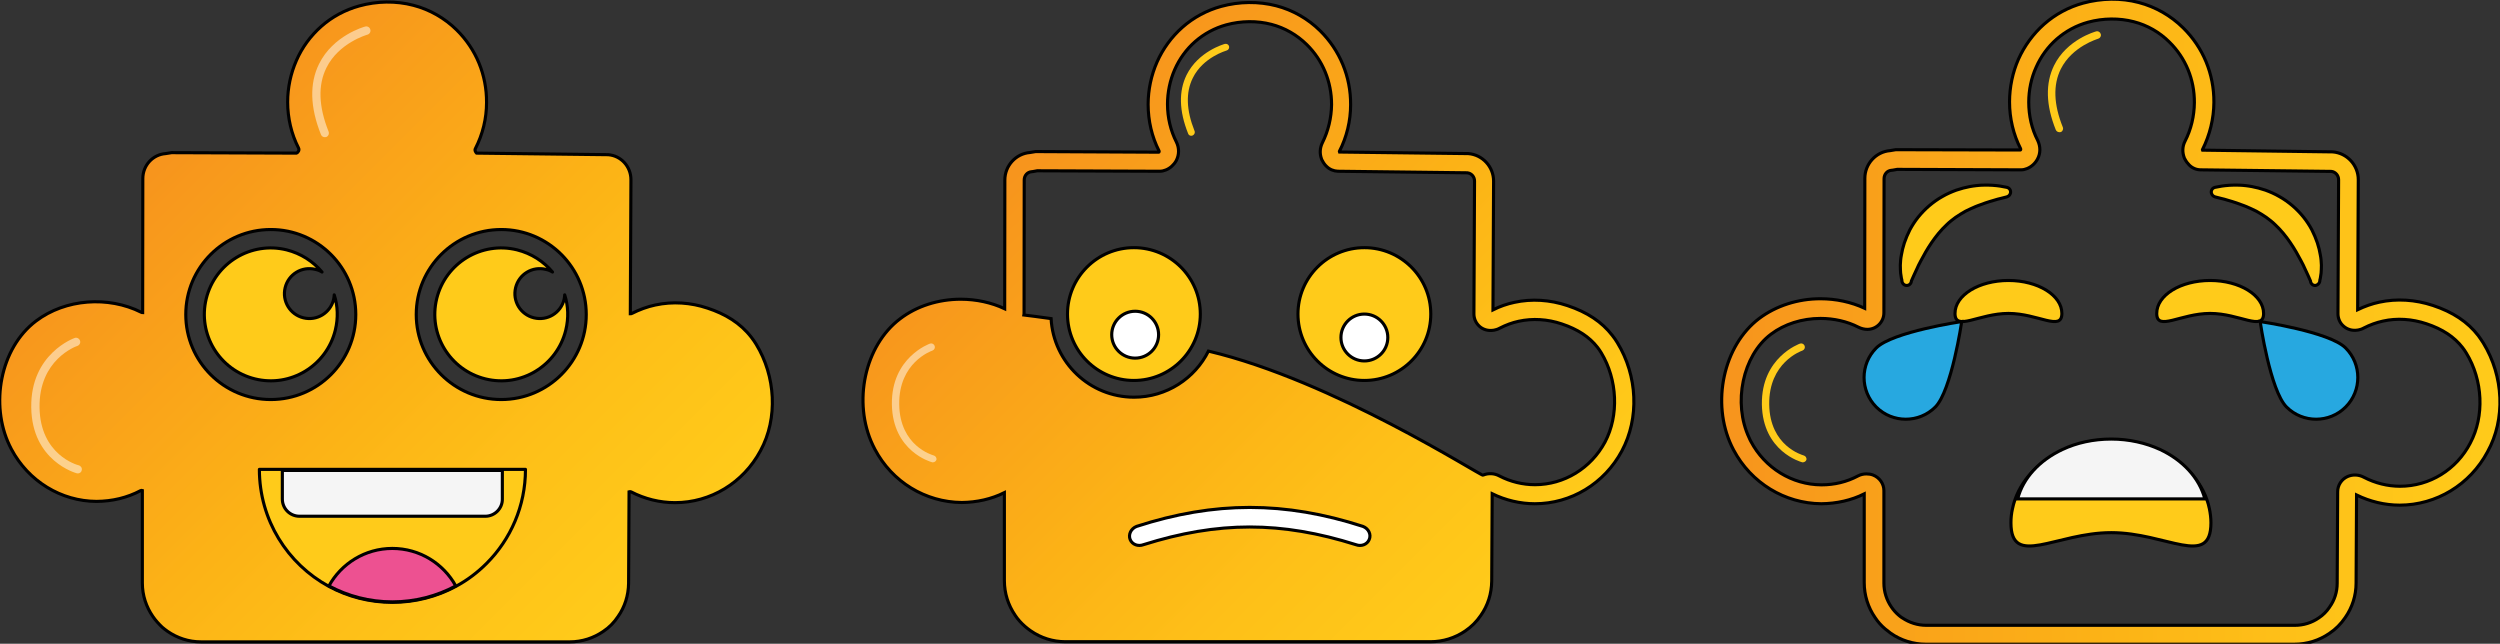 <?xml version="1.0" encoding="utf-8"?>
<!-- Generator: Adobe Illustrator 23.0.3, SVG Export Plug-In . SVG Version: 6.00 Build 0)  -->
<svg version="1.1" id="Layer_1" xmlns="http://www.w3.org/2000/svg" xmlns:xlink="http://www.w3.org/1999/xlink" x="0px" y="0px"
	 viewBox="0 0 1600 412" style="enable-background:new 0 0 1600 412;" xml:space="preserve">
<rect x="0" y="0" width="1600" height="412" fill="#333333" stroke="none"/>
<style type="text/css">
	.st0{fill:url(#SVGID_1_);stroke:#000000;stroke-width:2;stroke-miterlimit:10;}
	.st1{opacity:0.5;}
	.st2{fill:#FFFFFF;}
	.st3{fill:#FFCB1A;stroke:#000000;stroke-width:2;stroke-linejoin:round;stroke-miterlimit:10;}
	.st4{fill:#F5F5F5;stroke:#000000;stroke-width:2;stroke-miterlimit:10;}
	.st5{fill:#ED5191;stroke:#000000;stroke-width:2;stroke-miterlimit:10;}
	.st6{fill:url(#SVGID_2_);stroke:#000000;stroke-width:2;stroke-miterlimit:10;}
	.st7{fill:#FFCB1A;}
	.st8{fill:#27A8E0;stroke:#000000;stroke-width:2;stroke-miterlimit:10;}
	.st9{fill:#FFFFFF;stroke:#000000;stroke-width:2;stroke-linejoin:round;stroke-miterlimit:10;}
	.st10{fill:url(#SVGID_3_);stroke:#000000;stroke-width:2;stroke-miterlimit:10;}
</style>
<g>
	<linearGradient id="SVGID_1_" gradientUnits="userSpaceOnUse" x1="98.972" y1="100.02" x2="395.094" y2="396.142">
		<stop  offset="0" style="stop-color:#F7941D"/>
		<stop  offset="0.497" style="stop-color:#FCB316"/>
		<stop  offset="0.726" style="stop-color:#FEC018"/>
		<stop  offset="1" style="stop-color:#FFCB1A"/>
	</linearGradient>
	<path class="st0" d="M484,220.4c-1-1.6-2-3.1-3.1-4.5c-7.1-9.2-16.8-15-28.1-18.7c-10.7-3.6-22.3-4.4-33.4-2
		c-5.2,1.1-10.3,3-15,5.4c-0.3,0.2-0.7,0.2-1,0.2l0.4-85.8c0-8.5-6.4-15.4-14.6-16L305,98c-0.3-0.3-0.6-0.7-0.8-1.2
		c-0.3-0.7-0.2-1.3,0.1-1.8c4.6-9,7.1-19.1,7.1-29.4c0.1-17.7-6.7-34.2-19.2-46.5c-7.6-7.5-17.2-13-27.6-15.7
		c-11.3-3-23.5-2.7-34.7,0.4c-9,2.5-17.3,6.9-24.3,13.1c-6.8,6-12.3,13.5-15.9,21.8c-3.7,8.4-5.6,17.5-5.6,26.6
		c0,10.3,2.4,20.5,6.9,29.3c0.5,0.9,0.3,1.7,0,2.2c-0.3,0.5-0.7,1-1.3,1.2l-79.9-0.3l-3.8,0.6c-8.2,0.6-14.6,7.5-14.6,16l-0.1,85.8
		c-0.3,0-0.6-0.1-1-0.3c-21-10.5-48.4-8.6-67.2,5.6c-23.3,17.6-29.3,53.8-17.1,79.5c0.4,0.9,0.9,1.7,1.3,2.6
		c10.9,20.5,31.8,33.3,54.5,33.4c10.1-0.1,19.5-2.3,28.2-6.9c0.4-0.2,0.8-0.2,1.1-0.1v59.2c0,8,2.5,15.3,6.7,21.4
		c1.7,2.5,3.8,4.8,6,6.9c1.1,0.9,2.3,1.9,3.5,2.7c6.1,4.2,13.4,6.7,21.4,6.7h235.9c8,0,15.4-2.5,21.5-6.7c3.8-2.5,7-5.8,9.5-9.6
		c4.2-6,6.6-13.3,6.7-21.2l0.3-58.6c0.3-0.1,0.8-0.1,1.3,0.1c8.7,4.5,18.4,6.9,28.1,6.9c22.8,0,43.7-12.7,54.7-33.2
		C498.1,267.6,496.3,240.6,484,220.4z M173.3,255.7c-30,0-54.4-24.3-54.4-54.4c0-30.1,24.4-54.4,54.4-54.4c30,0,54.4,24.3,54.4,54.4
		C227.7,231.4,203.3,255.7,173.3,255.7z M320.8,255.7c-30,0-54.4-24.4-54.4-54.4s24.4-54.4,54.4-54.4s54.4,24.4,54.4,54.4
		S350.8,255.7,320.8,255.7z"/>
	<g class="st1">
		<path class="st2" d="M49.8,303c-0.2,0-0.4,0-0.7-0.1c-0.3-0.1-28.7-7.7-29.1-42.2c-0.5-34.4,27.5-44.3,27.8-44.4
			c1.4-0.5,2.9,0.3,3.4,1.7c0.5,1.4-0.3,2.9-1.7,3.4c-1,0.3-24.6,8.8-24.2,39.3c0.4,30.4,24.1,36.9,25.1,37.1
			c1.4,0.4,2.3,1.8,1.9,3.2C52.1,302.2,51,303,49.8,303z"/>
	</g>
	<g class="st1">
		<path class="st2" d="M207.9,87.8c-1.1,0-2.1-0.6-2.5-1.7c-7-17.5-7.4-32.7-1.2-45.2c9-18.2,28.7-23.7,29.5-23.9
			c1.4-0.4,2.9,0.4,3.3,1.9c0.4,1.4-0.4,2.9-1.9,3.3c-0.3,0.1-18.3,5.2-26.2,21.2c-5.5,11.1-5,24.8,1.4,40.8
			c0.5,1.4-0.1,2.9-1.5,3.5C208.6,87.7,208.2,87.8,207.9,87.8z"/>
	</g>
	<path class="st3" d="M214.6,211.3c-5.6,22.8-28.6,36.8-51.4,31.2c-22.8-5.6-36.8-28.6-31.2-51.4c5.6-22.8,28.6-36.8,51.4-31.2
		c9.2,2.3,17,7.4,22.7,14.2c-1.3-0.8-2.7-1.4-4.3-1.7c-8.6-2.1-17.2,3.1-19.3,11.7c-2.1,8.6,3.1,17.2,11.7,19.3
		c8.6,2.1,17.2-3.1,19.3-11.7c0.2-1,0.4-2,0.4-3C216.2,195.8,216.5,203.5,214.6,211.3z"/>
	<path class="st3" d="M362.1,211.3c-5.6,22.8-28.6,36.8-51.4,31.2c-22.8-5.6-36.8-28.6-31.2-51.4c5.6-22.8,28.6-36.8,51.4-31.2
		c9.2,2.3,17,7.4,22.7,14.2c-1.3-0.8-2.7-1.4-4.3-1.7c-8.6-2.1-17.2,3.1-19.3,11.7c-2.1,8.6,3.1,17.2,11.7,19.3s17.2-3.1,19.3-11.7
		c0.2-1,0.4-2,0.4-3C363.7,195.8,364,203.5,362.1,211.3z"/>
	<path class="st3" d="M336.3,300.4c0,23.5-9.5,44.8-24.9,60.2c-5.8,5.8-12.4,10.8-19.7,14.7c-12.1,6.5-25.9,10.2-40.6,10.2
		s-28.5-3.7-40.6-10.2C184,360.9,166,332.8,166,300.4H336.3z"/>
	<path class="st4" d="M310.6,330.4H191.7c-6.1,0-11-4.9-11-11v-18.3h140.8v18.3C321.6,325.4,316.6,330.4,310.6,330.4z"/>
	<path class="st5" d="M291.7,375c-12.1,6.5-25.9,10.2-40.6,10.2s-28.5-3.7-40.6-10.2c7.9-14.3,23.1-24,40.6-24
		S283.8,360.7,291.7,375z"/>
</g>
<g>
	<linearGradient id="SVGID_2_" gradientUnits="userSpaceOnUse" x1="1101.943" y1="206.065" x2="1600" y2="206.065">
		<stop  offset="0" style="stop-color:#F7941D"/>
		<stop  offset="0.497" style="stop-color:#FCB316"/>
		<stop  offset="0.726" style="stop-color:#FEC018"/>
		<stop  offset="1" style="stop-color:#FFCB1A"/>
	</linearGradient>
	<path class="st6" d="M1589.3,219.5L1589.3,219.5c-1.1-1.7-2.1-3.2-3.2-4.7c-6.8-8.8-16.3-15.1-29-19.3c-11.4-3.8-23.3-4.5-34.4-2.1
		c-4.7,1-9.4,2.7-13.8,4.8l0.4-83.2c0-9.3-7.2-17.1-16.4-17.8l-83.3-1.1c0,0,0,0,0,0c-0.1-0.2-0.1-0.2,0-0.4
		c4.7-9.3,7.2-19.7,7.3-30.2c0.1-18.2-6.9-35.1-19.7-47.7c-7.9-7.8-17.7-13.4-28.4-16.2c-11.3-3-23.9-2.8-35.6,0.4
		c-9.2,2.5-17.9,7.2-25,13.5c-6.9,6.1-12.6,13.9-16.4,22.4c-3.7,8.4-5.7,17.9-5.7,27.3c0,10.6,2.5,21,7.1,30c0.1,0.3,0.1,0.4,0,0.6
		c0,0.1-0.1,0.2-0.2,0.2l-79.7-0.2l-3.6,0.6c-9.1,0.7-16.2,8.5-16.2,17.7l-0.1,83.2c-8.6-4-18.4-6.1-28.3-6.1
		c-14.5,0-28.4,4.5-39.2,12.6c-22.9,17.3-30.8,53.9-17.7,81.6c0.4,0.9,0.9,1.8,1.3,2.6c11.2,21.1,32.7,34.2,56.1,34.4
		c9.9-0.1,19.2-2.2,27.5-6.3v56.8c0,8,2.4,15.8,7,22.4c1.7,2.6,3.9,5.1,6.4,7.2c1.2,1,2.5,2,3.6,2.8c6.6,4.6,14.4,7,22.4,7h235.9
		c8.1,0,15.9-2.4,22.5-7c3.9-2.6,7.3-6,10-10c4.5-6.4,7-14.1,7-22.2l0.3-56.3c8.6,4.2,18.1,6.5,27.6,6.5c23.4,0,45-13.1,56.2-34.1
		C1603.6,268.3,1602.4,240.8,1589.3,219.5z M1536,311.2c-7.9,0-15.9-2-23-5.7c-3.3-1.8-7.2-2-10.6-0.5c-3.8,1.7-6.3,5.5-6.3,9.7
		l-0.3,58.6c0,5.5-1.7,10.8-4.8,15.1l-0.1,0.2c-1.8,2.7-4.2,5.1-6.8,6.8l0,0c-4.6,3.2-9.9,4.8-15.4,4.8h-235.9
		c-5.5,0-10.8-1.7-15.4-4.8l-0.2-0.1c-0.7-0.5-1.6-1.1-2.3-1.8c-1.7-1.5-3.1-3.1-4.4-5c-3.1-4.5-4.8-9.8-4.8-15.3v-59.2
		c0-4.4-2.8-8.4-7-10c-1.3-0.5-2.7-0.7-4.2-0.7c-1.9,0-3.7,0.4-5.4,1.3l-0.2,0.1c-7,3.7-14.8,5.6-23.2,5.6
		c-18.8-0.1-36.2-10.8-45.2-27.9c-0.3-0.6-0.7-1.3-1-2.1c-10.6-22.3-4.2-52.8,13.9-66.4c8.6-6.5,19.9-10.1,31.7-10.1
		c8.6,0,17.1,1.9,24.3,5.6c1.8,0.9,3.8,1.4,5.7,1.4c5.9,0,10.6-4.8,10.6-10.6l0.1-85.8c0-2.9,2-5.2,4.7-5.4c0.3,0,0.6-0.1,0.9-0.1
		l2.8-0.5l79.2,0.3c1.4,0,2.7-0.3,3.9-0.8c2.8-1.1,5.3-3.4,6.7-6.1c2-3.7,2-8,0.1-12c-3.8-7.3-5.7-15.8-5.7-24.4
		c0-7.7,1.6-15.5,4.7-22.3c3-6.9,7.6-13.2,13.2-18.1c5.7-5,12.7-8.8,20.1-10.8c9.6-2.6,20-2.7,29.2-0.3c8.6,2.2,16.5,6.7,22.8,13
		c10.4,10.2,16.1,24,16,38.8c-0.1,8.6-2.1,17.1-6,24.7c-1.7,3.3-1.8,7-0.5,10.5c0.1,0.4,0.3,0.7,0.5,1c0.7,1.4,1.7,2.7,2.7,3.7
		c2,2,4.6,3.1,7.4,3.1l83.6,1c2.6,0.3,4.6,2.6,4.6,5.3l-0.4,85.8c0,2.8,1.1,5.6,3.1,7.5c2,2,4.7,3.1,7.5,3.1c0.8,0,3.4,0,6-1.5
		c3.9-2,8-3.5,12.2-4.4c8.9-2,18.5-1.4,27.8,1.7c10.3,3.4,17.8,8.4,23.1,15.2c0.8,1,1.6,2.2,2.4,3.5c10.7,17.4,11.7,40.5,2.6,57.6
		C1572.2,300.6,1554.9,311.2,1536,311.2z"/>
	<path class="st3" d="M1285.4,179.5c18.9,0,34.2,9.5,34.2,21.1c0,11.7-15.3,0-34.2,0c-18.9,0-34.2,11.7-34.2,0
		C1251.2,188.9,1266.5,179.5,1285.4,179.5z"/>
	<path class="st3" d="M1414.5,200.6c-18.9,0-34.2,11.7-34.2,0c0-11.7,15.3-21.1,34.2-21.1s34.2,9.5,34.2,21.1
		C1448.7,212.3,1433.4,200.6,1414.5,200.6z"/>
	<path class="st3" d="M1217.2,179.3c0,0-0.1-0.4-0.3-1.2c-0.1-0.8-0.3-1.9-0.5-3.3c-0.1-1.4-0.2-3.2-0.2-5.1c0.1-2,0.2-4.2,0.7-6.6
		c0.4-2.4,1-5,1.9-7.7c0.9-2.7,2.1-5.5,3.5-8.3c1.5-2.8,3.3-5.6,5.4-8.2c2.1-2.6,4.5-5.1,7.1-7.3c2.6-2.2,5.4-4.2,8.3-5.8
		c2.9-1.7,5.9-3,8.9-4.1c3-1,5.9-1.8,8.7-2.3c1.4-0.3,2.7-0.4,4.1-0.6c1.3-0.1,2.6-0.3,3.8-0.3c4.8-0.2,8.8,0.2,11.5,0.6
		c2.7,0.5,4.3,0.8,4.3,0.8c1.7,0.4,2.7,2,2.3,3.7c-0.3,1.1-1.1,2-2.1,2.3l-0.2,0.1c0,0-1.4,0.4-3.9,1c-1.2,0.2-2.7,0.7-4.4,1.2
		c-1.7,0.4-3.5,1.1-5.5,1.7c-1,0.3-2,0.7-3,1.1c-1,0.4-2.1,0.7-3.2,1.2c-2.1,0.9-4.3,1.9-6.5,3c-2.1,1.2-4.3,2.5-6.3,3.9
		c-1,0.7-2,1.5-3,2.3c-1,0.8-1.9,1.6-2.8,2.5c-7.3,6.8-12.7,15.8-16.5,23.1c-1,1.8-1.8,3.5-2.5,5.1c-0.7,1.6-1.4,2.9-1.9,4.1
		c-0.5,1.1-0.9,2-1.2,2.7c-0.3,0.6-0.4,0.9-0.4,0.9c-0.1,1.7-1.5,3-3.2,2.9S1217.1,181,1217.2,179.3z"/>
	<path class="st3" d="M1484.7,179.3c0,0,0.1-0.4,0.3-1.2c0.1-0.8,0.3-1.9,0.5-3.3c0.1-1.4,0.2-3.2,0.2-5.1c-0.1-2-0.2-4.2-0.7-6.6
		c-0.4-2.4-1-5-1.9-7.7c-0.9-2.7-2.1-5.5-3.5-8.3c-1.5-2.8-3.3-5.6-5.4-8.2c-2.1-2.6-4.5-5.1-7.1-7.3c-2.6-2.2-5.4-4.2-8.3-5.8
		c-2.9-1.7-5.9-3-8.9-4.1c-3-1-5.9-1.8-8.7-2.3c-1.4-0.3-2.7-0.4-4-0.6c-1.3-0.1-2.6-0.3-3.8-0.3c-4.8-0.2-8.8,0.2-11.5,0.6
		c-2.7,0.5-4.3,0.8-4.3,0.8c-1.7,0.4-2.7,2-2.3,3.7c0.3,1.1,1.1,2,2.1,2.3l0.2,0.1c0,0,1.4,0.4,3.9,1c1.2,0.2,2.7,0.7,4.4,1.2
		c1.7,0.4,3.5,1.1,5.5,1.7c1,0.3,2,0.7,3,1.1c1,0.4,2.1,0.7,3.2,1.2c2.1,0.9,4.3,1.9,6.5,3c2.1,1.2,4.3,2.5,6.3,3.9
		c1,0.7,2,1.5,3,2.3c1,0.8,1.9,1.6,2.8,2.5c7.3,6.8,12.7,15.8,16.5,23.1c1,1.8,1.8,3.5,2.5,5.1c0.7,1.6,1.4,2.9,1.9,4.1
		c0.5,1.1,0.9,2,1.2,2.7c0.3,0.6,0.4,0.9,0.4,0.9c0.1,1.7,1.5,3,3.2,2.9C1483.5,182.4,1484.8,181,1484.7,179.3z"/>
	<g>
		<path class="st7" d="M1153.8,295.9c-0.2,0-0.4,0-0.6-0.1c-0.3-0.1-25.1-6.7-25.6-37c-0.4-30.2,24.2-38.8,24.4-38.9
			c1.2-0.4,2.5,0.2,3,1.5c0.4,1.2-0.2,2.5-1.5,3c-0.9,0.3-21.6,7.7-21.2,34.5c0.4,26.6,21.2,32.3,22.1,32.6c1.2,0.3,2,1.6,1.7,2.8
			C1155.8,295.2,1154.8,295.9,1153.8,295.9z"/>
	</g>
	<g>
		<path class="st7" d="M1318,84.6c-1,0-1.9-0.6-2.3-1.5c-6.4-15.9-6.7-29.8-1.1-41.2c8.2-16.6,26.2-21.6,26.9-21.8
			c1.3-0.4,2.6,0.4,3,1.7c0.4,1.3-0.4,2.6-1.7,3c-0.2,0.1-16.6,4.8-23.9,19.4c-5,10.1-4.6,22.6,1.3,37.2c0.5,1.2-0.1,2.7-1.3,3.1
			C1318.6,84.6,1318.3,84.6,1318,84.6z"/>
	</g>
	<path class="st8" d="M1238.6,260.5c-10.4,10.4-27.4,10.4-37.8,0c-10.4-10.4-10.4-27.4,0-37.8c10.4-10.4,54.7-16.9,54.7-16.9
		S1249,250,1238.6,260.5z"/>
	<path class="st8" d="M1463.4,260.5c10.4,10.4,27.4,10.4,37.8,0c10.4-10.4,10.4-27.4,0-37.8c-10.4-10.4-54.7-16.9-54.7-16.9
		S1452.9,250,1463.4,260.5z"/>
	<path class="st3" d="M1415,334.6c0,29.2-28.5,6.3-63.8,6.3c-35.3,0-64.2,22.9-64.2-6.3c0-3.1,0.3-6.1,1-9.1
		c3.2-15.5,14.6-28.6,30.3-36.4c9.6-4.7,20.7-7.4,32.7-7.4s23.2,2.7,32.7,7.4c15.7,7.8,27.1,20.9,30.3,36.4
		C1414.6,328.4,1415,331.5,1415,334.6z"/>
	<path class="st4" d="M1411.1,319.3h-119.8c3.4-13.4,14.1-24.8,28.6-31.6c9.1-4.3,19.8-6.7,31.3-6.7c11.5,0,22.2,2.5,31.3,6.7
		C1397,294.5,1407.6,305.9,1411.1,319.3z"/>
</g>
<g>
	<circle class="st3" cx="725.7" cy="201" r="42.5"/>
	<circle class="st9" cx="726.5" cy="214.2" r="15"/>
	<circle class="st3" cx="873.2" cy="201" r="42.5"/>
	<circle class="st9" cx="873.2" cy="216" r="15"/>
	<linearGradient id="SVGID_3_" gradientUnits="userSpaceOnUse" x1="651.081" y1="99.831" x2="946.833" y2="395.583">
		<stop  offset="0" style="stop-color:#F7941D"/>
		<stop  offset="0.497" style="stop-color:#FCB316"/>
		<stop  offset="0.726" style="stop-color:#FEC018"/>
		<stop  offset="1" style="stop-color:#FFCB1A"/>
	</linearGradient>
	<path class="st10" d="M1035.1,219.3c-1-1.7-2.1-3.2-3.2-4.6c-6.7-8.7-16.1-14.9-28.7-19.1c-11.3-3.8-23-4.5-34-2.1
		c-4.7,1-9.3,2.6-13.7,4.8l0.4-82.4c0-9.2-7.1-16.9-16.2-17.6l-82.5-1c0,0,0,0,0,0c-0.1-0.2,0-0.2,0-0.4c4.7-9.2,7.2-19.5,7.2-29.9
		c0.1-18-6.9-34.8-19.5-47.3c-7.8-7.7-17.6-13.3-28.1-16c-11.2-2.9-23.7-2.8-35.3,0.4c-9.1,2.5-17.7,7.1-24.8,13.4
		c-6.9,6.1-12.5,13.8-16.2,22.2c-3.7,8.4-5.7,17.7-5.7,27.1c0,10.5,2.4,20.8,7,29.8c0.1,0.3,0.1,0.4,0,0.6c0,0.1-0.1,0.2-0.2,0.2
		L662.8,97l-3.6,0.6c-9,0.7-16.1,8.4-16.1,17.6l-0.1,82.4c-8.5-4-18.2-6.1-28.1-6.1c-14.4,0-28.2,4.4-38.8,12.5
		c-22.7,17.1-30.5,53.4-17.5,80.9c0.4,0.9,0.9,1.8,1.3,2.6c11,20.9,32.3,33.9,55.6,34.1c9.8-0.1,19-2.2,27.3-6.3v56.3
		c0,8,2.4,15.6,6.9,22.2c1.7,2.6,3.9,5,6.3,7.1c1.2,1,2.4,2,3.6,2.8c6.6,4.6,14.3,7,22.2,7h233.7c8,0,15.7-2.4,22.3-6.9
		c3.8-2.6,7.2-5.9,9.9-9.9c4.5-6.4,6.9-13.9,7-22L955,316c8.6,4.2,18,6.4,27.3,6.4c23.2,0,44.5-12.9,55.7-33.8
		C1049.2,267.7,1048.1,240.5,1035.1,219.3z M1027.2,282.9c-9,16.8-26.2,27.3-44.8,27.3c-7.8,0-15.7-1.9-22.8-5.6
		c-3.3-1.8-7.2-1.9-10.5-0.5c-1.4,0.6-95.9-60.6-175.7-79.4c-8.7,17.5-26.8,29.5-47.6,29.5c-28.4,0-51.6-22.3-53.1-50.3
		c-7.5-1.1-13.5-1.8-17.4-2.3c0.1-0.5,0.1-0.9,0.1-1.4l0.1-85c0-2.8,2-5.1,4.7-5.3c0.3,0,0.6-0.1,0.9-0.1l2.7-0.5l78.4,0.3
		c1.3,0,2.7-0.3,3.9-0.8c2.8-1.1,5.2-3.3,6.7-6c1.9-3.7,2-8,0.1-11.9c-3.7-7.3-5.7-15.6-5.7-24.2c0-7.7,1.6-15.3,4.6-22.1
		c3-6.9,7.5-13.1,13.1-18c5.7-5,12.6-8.7,19.9-10.7c9.5-2.6,19.8-2.7,28.9-0.3c8.5,2.2,16.3,6.7,22.6,12.9
		c10.3,10.1,15.9,23.8,15.9,38.4c-0.1,8.5-2.1,16.9-5.9,24.5c-1.6,3.3-1.8,6.9-0.5,10.4c0.1,0.4,0.3,0.7,0.5,1
		c0.7,1.4,1.6,2.7,2.7,3.7c1.9,1.9,4.5,3,7.3,3.1l82.8,1c2.6,0.3,4.6,2.5,4.6,5.3l-0.4,85c0,2.8,1.1,5.5,3.1,7.5
		c1.9,2,4.7,3.1,7.5,3.1c0.8,0,3.3,0,6-1.5c3.9-2,7.9-3.5,12.1-4.4c8.8-1.9,18.3-1.4,27.5,1.7c10.2,3.4,17.7,8.3,22.9,15
		c0.8,1,1.6,2.2,2.4,3.5C1035.2,243,1036.2,265.9,1027.2,282.9z"/>
	<g>
		<path class="st9" d="M872.3,336.9c-50.1-16.2-94.9-16.2-144.9,0c-3.6,1.4-5.4,5.2-4.1,8.4l0,0c1.3,3.2,5.1,4.6,8.5,3.3
			c47.9-15.1,88.1-15.1,136,0c3.4,1.3,7.2-0.1,8.5-3.3l0,0C877.7,342.1,875.9,338.3,872.3,336.9z"/>
	</g>
	<g>
		<path class="st7" d="M762.4,86.9c-0.9,0-1.7-0.5-2-1.4c-5.8-14.5-6.1-27.1-1-37.5c7.5-15.1,23.8-19.7,24.5-19.9
			c1.2-0.3,2.4,0.4,2.7,1.5c0.3,1.2-0.4,2.4-1.5,2.7c-0.2,0.1-15.2,4.3-21.7,17.6c-4.6,9.2-4.2,20.6,1.1,33.9
			c0.5,1.1-0.1,2.4-1.2,2.9C763,86.8,762.7,86.9,762.4,86.9z"/>
	</g>
	<g class="st1">
		<path class="st2" d="M597,295.9c-0.2,0-0.4,0-0.6-0.1c-0.3-0.1-25.1-6.7-25.6-37c-0.4-30.2,24.2-38.8,24.4-38.9
			c1.2-0.4,2.5,0.2,3,1.5c0.4,1.2-0.2,2.5-1.5,3c-0.9,0.3-21.6,7.7-21.2,34.5c0.4,26.6,21.2,32.3,22.1,32.6c1.2,0.3,2,1.6,1.7,2.8
			C599,295.2,598,295.9,597,295.9z"/>
	</g>
</g>
</svg>
